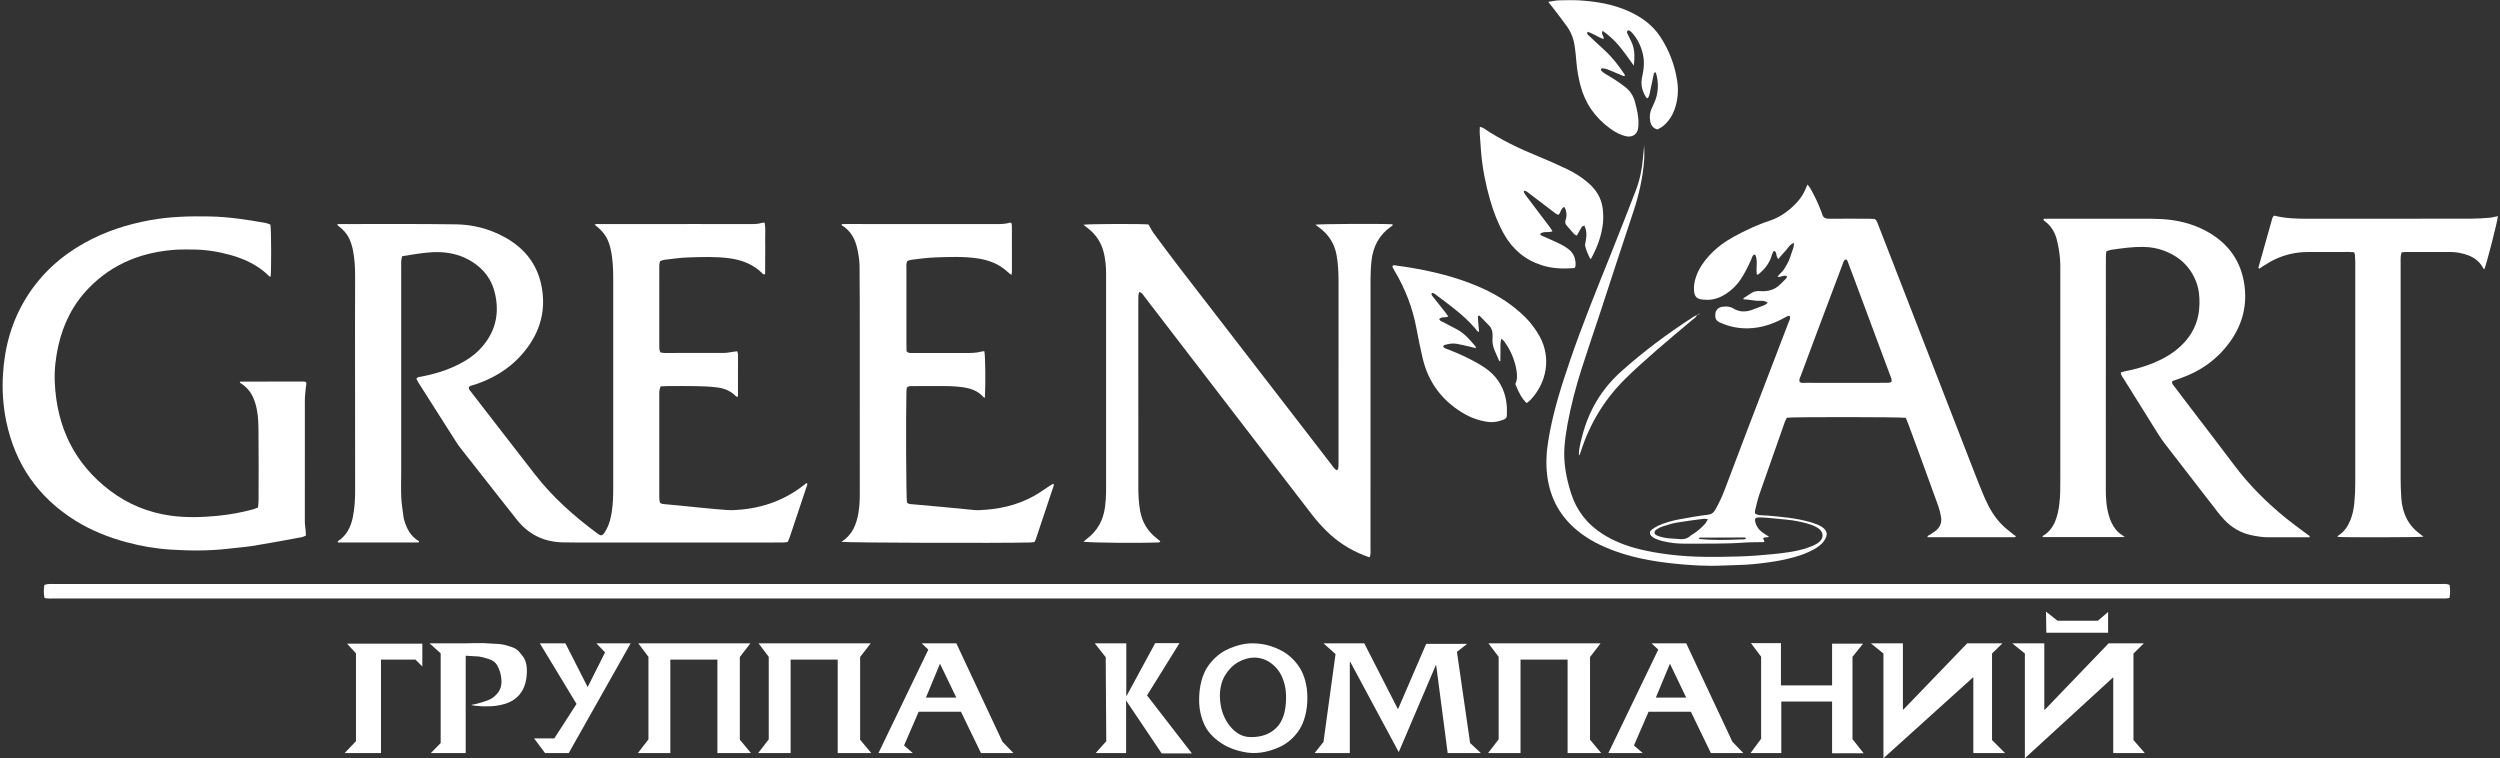 <?xml version="1.0" encoding="UTF-8"?> <svg xmlns="http://www.w3.org/2000/svg" width="745" height="226" viewBox="0 0 745 226" fill="none"><rect x="0" y="0" width="745" height="226" fill="#333333" stroke="none"/> <path d="M505.707 93.789C505.52 94.604 504.773 94.924 504.227 95.393C500.733 98.372 497.173 101.28 493.72 104.304C490.507 107.123 487.284 109.953 484.249 112.965C478.067 119.1 473.687 126.377 471.043 134.687C470.949 134.98 470.834 135.268 470.718 135.553C470.7 135.596 470.617 135.612 470.496 135.677C470.472 133.827 470.963 132.095 471.388 130.369C473.296 122.633 477.136 116.049 483.101 110.704C489.82 104.685 497.027 99.331 504.6 94.444C504.96 94.211 505.36 94.035 505.746 93.832L505.707 93.789Z" fill="white"></path> <path d="M505.747 93.832C505.933 93.692 506.133 93.552 506.333 93.412C506.36 93.488 506.387 93.563 506.427 93.637C506.187 93.689 505.947 93.743 505.707 93.792C505.707 93.789 505.747 93.832 505.747 93.832Z" fill="white"></path> <path d="M139.751 115.276C139.581 115.943 139.999 116.292 140.289 116.672C141.645 118.449 143.017 120.215 144.387 121.983C149.369 128.415 154.349 134.849 159.337 141.277C164.673 148.159 171.116 153.872 178.089 159.024C178.288 159.172 178.503 159.3 178.72 159.42C178.825 159.479 178.952 159.499 179.104 159.547C179.851 159.403 180.136 158.74 180.476 158.169C181.547 156.381 182.04 154.395 182.337 152.359C182.671 150.081 182.743 147.787 182.741 145.485C182.729 124.675 182.729 103.865 182.74 83.055C182.743 80.129 182.624 77.221 181.995 74.353C181.955 74.171 181.925 73.987 181.877 73.807C181.073 70.753 179.997 69.161 177.205 66.952C177.687 66.656 178.177 66.767 178.627 66.767C188.38 66.759 198.132 66.76 207.885 66.761C213.041 66.761 218.197 66.765 223.353 66.771C224.596 66.772 225.837 66.805 227.044 66.412C227.269 66.339 227.528 66.364 227.863 66.336C228.191 68.092 227.981 69.82 228.02 71.535C228.057 73.211 228.031 74.889 228.028 76.567C228.024 78.293 228.013 80.02 228.007 81.693C227.493 81.932 227.316 81.591 227.119 81.396C224.34 78.66 220.931 77.423 217.123 76.935C213.153 76.427 209.184 76.595 205.217 76.708C202.807 76.777 200.403 77.147 198 77.412C197.584 77.457 197.185 77.659 196.76 77.795C196.38 78.599 196.467 79.413 196.465 80.207C196.457 84.804 196.461 89.401 196.461 93.997C196.461 96.917 196.456 99.837 196.465 102.756C196.468 103.495 196.391 104.251 196.808 105.029C197.189 105.081 197.608 105.185 198.025 105.187C203.927 105.195 209.828 105.201 215.729 105.171C216.589 105.167 217.448 104.976 218.307 104.865C218.732 104.811 219.157 104.744 219.675 104.669C219.771 105.004 219.92 105.284 219.921 105.565C219.931 109.664 219.923 113.764 219.911 117.863C219.911 117.979 219.832 118.093 219.745 118.329C219.536 118.192 219.323 118.099 219.169 117.945C217.601 116.373 215.617 115.667 213.493 115.42C211.464 115.185 209.411 115.107 207.367 115.065C204.572 115.008 201.776 115.047 198.98 115.055C198.305 115.057 197.631 115.104 196.872 115.135C196.729 115.609 196.552 116 196.504 116.405C196.439 116.957 196.463 117.521 196.463 118.08C196.461 127.771 196.46 137.461 196.463 147.152C196.463 147.773 196.456 148.396 196.509 149.013C196.581 149.835 196.844 150.115 197.664 150.203C199.267 150.375 200.875 150.497 202.48 150.653C204.516 150.853 206.549 151.071 208.585 151.271C210.313 151.44 212.043 151.601 213.773 151.756C214.761 151.845 215.752 151.92 216.743 151.989C217.176 152.02 217.612 152.044 218.045 152.031C226.029 151.796 233.297 149.499 239.623 144.505C239.861 144.317 240.105 144.135 240.32 143.969C240.733 144.125 240.585 144.372 240.515 144.584C238.787 149.765 237.059 154.945 235.32 160.123C235.165 160.585 234.941 161.024 234.733 161.512C234.26 161.567 233.837 161.651 233.415 161.657C232.172 161.677 230.929 161.667 229.687 161.667C210.244 161.667 190.8 161.668 171.356 161.665C170.115 161.665 168.872 161.655 167.629 161.624C162.087 161.481 157.547 159.293 154.081 154.941C152.109 152.464 150.156 149.969 148.196 147.48C144.585 142.892 140.975 138.304 137.372 133.711C136.912 133.125 136.465 132.525 136.065 131.899C132.259 125.931 128.463 119.956 124.669 113.979C124.441 113.62 124.261 113.232 124.076 112.888C124.411 112.297 124.935 112.341 125.409 112.252C129.452 111.489 133.361 110.315 137.025 108.408C139.129 107.313 141.104 106.017 142.771 104.316C147.616 99.367 149.092 93.495 147.351 86.833C146.365 83.064 144.08 80.188 140.823 78.084C137.881 76.184 134.621 75.292 131.149 75.139C128.657 75.028 126.196 75.388 123.737 75.725C122.456 75.903 121.181 76.136 119.845 76.353C119.736 76.864 119.603 77.271 119.573 77.685C119.528 78.304 119.555 78.927 119.555 79.548C119.553 99.924 119.553 120.299 119.553 140.675C119.553 143.221 119.463 145.772 119.583 148.313C119.676 150.288 120.032 152.252 120.272 154.22C120.288 154.343 120.309 154.467 120.34 154.585C121.084 157.361 122.301 159.821 124.883 161.303C124.848 161.769 124.532 161.656 124.332 161.656C116.505 161.66 108.677 161.655 100.851 161.648C100.791 161.648 100.731 161.62 100.671 161.605C100.664 161.504 100.615 161.337 100.656 161.311C103.359 159.571 104.599 156.933 105.189 153.909C105.703 151.279 105.833 148.615 105.831 145.94C105.817 129.727 105.803 113.515 105.796 97.301C105.795 92.269 105.828 87.237 105.825 82.205C105.824 79.657 105.685 77.116 105.185 74.611C105.052 73.943 104.884 73.277 104.671 72.631C103.881 70.224 102.891 68.912 100.528 67.067C100.532 66.684 100.837 66.769 101.043 66.769C112.659 66.776 124.276 66.685 135.891 66.852C140.824 66.923 145.603 68.128 150.012 70.471C155.92 73.611 159.92 78.296 161.309 84.937C162.629 91.255 161.501 97.165 157.896 102.54C153.9 108.496 148.315 112.339 141.567 114.579C140.929 114.791 140.255 114.895 139.751 115.276Z" fill="white"></path> <path d="M520.346 160.417C520.186 160.32 520.04 160.164 519.907 160.164C515.44 160.168 510.973 160.185 506.507 160.215C506.453 160.215 506.4 160.379 506.253 160.599C510.467 161.041 514.587 160.92 518.72 160.747C519.253 160.724 519.84 160.909 520.346 160.417ZM508.96 154.712C508.32 154.648 508.013 154.559 507.72 154.597C505.027 154.959 502.32 155.277 499.64 155.741C498.187 155.995 496.773 156.475 495.36 156.919C494.773 157.101 494.213 157.407 493.707 157.748C492.8 158.359 492.813 159.16 493.787 159.576C494.627 159.935 495.533 160.179 496.44 160.313C497.667 160.495 498.92 160.487 500.146 160.623C501.48 160.772 502.72 160.653 503.746 159.66C503.96 159.449 504.267 159.336 504.533 159.165C505.88 158.271 507.107 157.229 508.173 156.012C508.44 155.711 508.6 155.319 508.96 154.712ZM536.32 113.868C536.907 114.203 537.6 114.084 538.267 114.084C545.333 114.092 552.413 114.089 559.493 114.089C560.547 114.089 561.6 114.104 562.653 114.072C563 114.061 563.333 113.924 563.64 113.851C563.867 112.943 563.427 112.287 563.173 111.609C559.613 102.019 556.04 92.433 552.467 82.848C551.867 81.221 551.253 79.597 550.627 77.977C550.507 77.645 550.4 77.251 549.893 77.327C549.333 77.719 549.253 78.373 549.027 78.937C546.667 85.199 544.306 91.465 541.946 97.733C540.16 102.492 538.386 107.255 536.613 112.017C536.4 112.585 536.027 113.132 536.32 113.868ZM538.64 54.989C538.973 55.425 539.213 55.688 539.387 55.987C540.64 58.136 541.72 60.372 542.6 62.696C542.733 63.044 542.893 63.387 542.987 63.747C543.253 64.837 543.947 65.197 545.027 65.187C548.88 65.153 552.733 65.172 556.587 65.18C557.32 65.183 558.066 65.225 558.68 65.245C559.386 65.793 559.507 66.495 559.76 67.119C562.107 73.131 564.44 79.147 566.773 85.164C573.933 103.619 581.093 122.075 588.267 140.527C589.293 143.187 590.333 145.849 591.48 148.463C592.773 151.435 594.413 154.228 596.746 156.525C597.72 157.48 598.813 158.297 599.867 159.168C600.147 159.393 600.44 159.583 600.76 159.805C600.587 159.945 600.506 160.077 600.413 160.077C591.746 160.087 583.067 160.085 574.373 160.085C574.427 159.508 574.907 159.519 575.173 159.312C575.76 158.864 576.44 158.517 577 158.035C578.213 156.98 578.72 155.605 578.427 154.019C578.227 152.925 577.973 151.825 577.6 150.78C575.8 145.755 573.96 140.744 572.133 135.732C570.96 132.527 569.773 129.325 568.587 126.125C568.373 125.555 568.12 124.999 567.92 124.511C566.293 124.244 534.347 124.22 532.493 124.476C532.307 124.852 532.04 125.271 531.88 125.725C529.346 132.921 526.8 140.115 524.293 147.327C523.773 148.845 523.44 150.433 523.04 151.995C522.973 152.285 523 152.603 522.973 153.017C523.36 153.185 523.733 153.444 524.133 153.493C524.987 153.6 525.867 153.577 526.733 153.649C530.88 153.987 535.013 154.376 539.04 155.468C539.813 155.679 540.587 155.941 541.333 156.221C541.8 156.393 542.253 156.608 542.68 156.864C544.56 158.007 544.88 159.285 543.56 161.203C542.76 162.353 541.613 163.111 540.4 163.775C538.547 164.8 536.573 165.513 534.533 166.071C531.96 166.775 529.347 167.273 526.693 167.625C523.747 168.016 520.787 168.327 517.8 168.38C515.133 168.428 512.467 168.623 509.8 168.612C507.32 168.601 504.827 168.48 502.36 168.277C495.173 167.691 488.062 166.689 481.241 164.215C477.19 162.745 473.372 160.843 470.023 158.084C464.952 153.907 462.007 148.572 461.109 142.049C460.612 138.433 460.821 134.868 461.392 131.3C462.692 123.179 465.163 115.373 467.809 107.617C471.479 96.864 475.769 86.348 479.997 75.808C482.515 69.531 484.96 63.224 487.408 56.92C488.605 53.836 489.296 50.628 489.576 47.331C489.707 45.785 489.874 44.244 489.969 43.292C489.969 44.405 490.083 46.127 489.948 47.827C489.533 53.044 488.405 58.111 486.74 63.083C483.311 73.32 480.003 83.596 476.631 93.852C474.848 99.272 472.976 104.664 471.256 110.104C469.572 115.429 468.148 120.831 467.135 126.327C466.72 128.581 466.388 130.863 466.213 133.145C465.853 137.855 466.745 142.429 468.144 146.893C469.783 152.125 472.977 156.216 477.623 159.159C481.015 161.308 484.713 162.716 488.591 163.672C491.543 164.401 494.533 164.881 497.56 165.26C504.427 166.121 511.307 166.017 518.2 165.827C521.547 165.733 524.893 165.473 528.227 165.14C531.68 164.796 535.133 164.399 538.453 163.308C539.507 162.961 540.573 162.551 541.507 161.963C543.72 160.564 543.653 158.417 541.387 157.136C540.587 156.683 539.706 156.335 538.813 156.085C536.733 155.5 534.613 155.048 532.44 154.864C530.467 154.697 528.493 154.46 526.52 154.289C525.653 154.215 524.773 154.192 523.907 154.212C523.173 154.228 522.893 154.604 523.027 155.295C523.28 156.636 523.973 157.723 525.053 158.543C525.68 159.031 526.386 159.429 527.146 159.92C526.64 160.328 525.933 159.885 525.4 160.421C525.52 160.699 525.653 161.02 525.8 161.344C525.72 161.409 525.64 161.545 525.546 161.547C523.626 161.6 521.693 161.551 519.773 161.693C513.88 162.131 507.973 161.96 502.08 162.015C499.773 162.037 497.507 161.756 495.267 161.204C494.547 161.028 493.84 160.759 493.16 160.461C492.773 160.291 492.413 160.017 492.109 159.72C491.561 159.188 491.54 158.389 492.133 157.915C492.76 157.416 493.453 156.977 494.173 156.647C496.16 155.743 498.267 155.167 500.4 154.768C503.253 154.233 506.133 153.731 509.013 153.381C510.12 153.249 510.667 152.753 511.16 151.891C512.307 149.891 513.253 147.797 514.067 145.651C516.12 140.259 518.133 134.849 520.2 129.459C524.427 118.389 528.693 107.328 532.92 96.26C533.16 95.636 533.56 95.04 533.44 94.337C533.16 94.017 532.867 94.112 532.587 94.255C531.813 94.652 531.066 95.088 530.28 95.464C526.933 97.079 523.413 97.997 519.68 97.831C517.186 97.719 514.787 97.139 512.493 96.083C511.253 95.507 511.067 94.764 511.173 93.512C511.267 92.413 512.08 91.588 513.227 91.423C514.347 91.261 515.507 91.283 516.493 91.895C518.48 93.127 520.48 93.008 522.546 92.175C523.64 91.735 524.76 91.361 525.853 90.912C526.16 90.784 526.413 90.501 526.787 90.217C525.573 89.317 524.28 89.78 523.093 89.583C521.947 89.387 520.76 89.311 519.56 89.179C519.427 88.779 519.84 88.716 520.053 88.557C520.507 88.225 521 87.96 521.453 87.625C522.373 86.931 523.333 86.641 524.546 86.748C526.773 86.943 528.867 86.392 530.52 84.729C531.093 84.157 531.68 83.608 532.24 83.025C532.387 82.865 532.453 82.62 532.573 82.389C531.573 81.712 530.747 82.767 529.707 82.484C530.24 81.623 531.066 81.139 531.546 80.377C532.08 79.541 532.6 78.692 533.013 77.799C533.4 76.959 533.667 76.057 533.96 75.175C534.253 74.319 534.68 73.483 534.573 72.373C533.293 72.865 532.827 73.953 532.093 74.724C531.36 75.475 530.72 76.297 529.907 77.236C529.693 76.819 529.52 76.584 529.453 76.323C529.32 75.791 529.373 75.197 528.853 74.819C528.427 74.751 528.373 75.124 528.253 75.373C528.093 75.707 527.986 76.071 527.88 76.425C527.173 78.636 525.76 80.329 523.987 81.767C523.907 81.829 523.76 81.804 523.546 81.833C523.213 79.908 523.907 77.893 523.12 76.017C523.093 75.939 522.92 75.92 522.76 75.853C522.173 76.168 522.067 76.833 521.84 77.376C520.96 79.371 519.987 81.309 518.8 83.135C517.587 84.985 516.04 86.485 514.187 87.668C512.24 88.904 510.133 89.531 507.813 89.304C507.693 89.292 507.573 89.293 507.44 89.281C505.6 89.089 504.973 88.423 504.813 86.547C504.706 85.095 504.987 83.707 505.467 82.348C506.293 80.028 507.64 78.027 509.293 76.225C511.453 73.868 513.987 71.991 516.8 70.469C520.187 68.633 523.653 66.981 527.333 65.781C530.04 64.891 532.347 63.352 534.4 61.421C536.053 59.873 537.373 58.087 538.213 55.967C538.32 55.696 538.44 55.435 538.64 54.989Z" fill="white"></path> <path d="M408.105 166.097C403.671 164.561 399.819 162.369 396.455 159.335C394.419 157.497 392.597 155.46 390.923 153.296C386.477 147.548 382.056 141.781 377.629 136.019C365.484 120.209 353.343 104.396 341.192 88.591C340.755 88.02 340.42 87.321 339.576 86.975C339.448 87.328 339.287 87.599 339.263 87.88C339.209 88.497 339.215 89.121 339.215 89.741C339.213 108.191 339.208 126.639 339.221 145.088C339.223 147.508 339.331 149.924 339.772 152.317C340.385 155.643 342.015 158.331 344.672 160.407C345.013 160.673 345.345 160.949 345.674 161.228C345.712 161.259 345.709 161.337 345.744 161.464C345.599 161.524 345.448 161.637 345.292 161.644C339.644 161.883 324.505 161.749 322.857 161.424C323.252 161.097 323.559 160.825 323.884 160.58C327.031 158.211 328.757 155.049 329.287 151.159C329.505 149.552 329.615 147.951 329.615 146.335C329.612 124.656 329.608 102.977 329.615 81.299C329.616 79.364 329.407 77.459 328.992 75.573C328.297 72.413 326.651 69.861 324.06 67.919C323.684 67.636 323.323 67.333 322.864 66.968C324.439 66.717 339.921 66.665 342.248 66.888C342.425 67.197 342.633 67.565 342.845 67.932C343.125 68.415 343.367 68.927 343.697 69.372C346.253 72.809 348.788 76.264 351.404 79.657C366.531 99.285 381.676 118.899 396.821 138.513C397.265 139.088 397.632 139.753 398.407 140.168C398.569 139.921 398.775 139.745 398.8 139.547C398.868 138.995 398.881 138.433 398.881 137.875C398.885 119.8 398.885 101.724 398.883 83.648C398.881 81.1 398.748 78.563 398.304 76.047C397.677 72.495 395.823 69.739 392.92 67.652C392.633 67.447 392.351 67.235 391.971 66.957C393.627 66.713 411.596 66.635 414.963 66.835C415.147 67.268 414.741 67.36 414.527 67.512C410.999 69.995 409.187 73.42 408.711 77.677C408.489 79.661 408.416 81.637 408.416 83.624C408.412 110.272 408.415 136.92 408.405 163.568C408.405 164.349 408.583 165.165 408.105 166.097Z" fill="white"></path> <path d="M13.267 178.213C12.975 176.848 13.012 175.629 13.224 174.319C13.575 174.225 13.916 174.08 14.267 174.053C14.884 174.005 15.508 174.025 16.129 174.025C253.124 174.025 490.119 174.025 727.107 174.031C728.027 174.031 728.973 173.892 729.96 174.276C730.213 175.552 730.173 176.816 729.96 178.185C729.56 178.244 729.213 178.325 728.853 178.341C728.293 178.368 727.733 178.351 727.173 178.351C490.12 178.351 253.064 178.351 16.007 178.348C15.145 178.348 14.276 178.429 13.267 178.213Z" fill="white"></path> <path d="M80.587 66.933C80.848 68.508 80.88 80.643 80.644 82.421C80.528 82.415 80.365 82.455 80.304 82.393C77.017 79.072 72.947 77.153 68.523 75.944C64.804 74.928 61.007 74.333 57.135 74.357C55.768 74.365 54.397 74.303 53.035 74.379C42.807 74.945 33.771 78.345 26.511 85.787C21.793 90.62 18.865 96.443 17.388 103.008C16.58 106.597 16.161 110.239 16.321 113.913C16.903 127.204 22.131 138.161 32.852 146.256C38.203 150.295 44.252 152.756 50.908 153.672C55.547 154.311 60.184 154.164 64.833 153.719C68.425 153.373 71.952 152.727 75.427 151.776C75.895 151.648 76.343 151.448 76.892 151.248C76.951 150.537 77.052 149.867 77.053 149.197C77.065 142.488 77.111 135.779 77.033 129.072C77.005 126.66 77.009 124.227 76.5 121.837C76.188 120.372 75.768 118.955 75.032 117.64C74.387 116.484 73.541 115.504 72.48 114.715C72.143 114.463 71.785 114.239 71.455 114.013C71.516 113.864 71.524 113.795 71.564 113.763C71.608 113.727 71.68 113.711 71.74 113.711C77.952 113.705 84.163 113.7 90.375 113.701C90.616 113.701 90.857 113.756 91.077 113.783C91.511 114.281 91.189 114.775 91.16 115.237C91.077 116.536 90.851 117.831 90.848 119.127C90.823 131.24 90.825 143.353 90.841 155.465C90.843 156.391 91.013 157.315 91.092 158.24C91.128 158.664 91.135 159.091 91.159 159.603C90.728 159.775 90.352 159.999 89.948 160.072C85.196 160.943 80.448 161.844 75.681 162.624C73.177 163.032 70.635 163.204 68.112 163.505C62.417 164.184 56.704 164.137 51.001 163.791C46.481 163.517 42.013 162.747 37.633 161.561C32.277 160.112 27.156 158.081 22.435 155.129C11.376 148.212 4.521 138.369 1.871 125.587C0.917 120.993 0.611 116.355 0.877 111.693C1.352 103.38 3.52 95.559 7.995 88.453C12.296 81.624 18.075 76.375 25.081 72.447C31.203 69.016 37.777 66.883 44.668 65.623C50.564 64.544 56.501 64.384 62.469 64.501C68.135 64.612 73.707 65.455 79.261 66.471C79.733 66.557 80.179 66.788 80.587 66.933Z" fill="white"></path> <path d="M688.187 160.107C687.827 160.107 687.453 160.107 687.08 160.107C683.36 160.105 679.627 160.096 675.907 160.109C674.213 160.115 672.573 159.827 670.933 159.488C667.733 158.827 665.053 157.224 662.813 154.868C662.093 154.104 661.413 153.288 660.773 152.455C655.587 145.78 650.427 139.101 645.267 132.412C644.547 131.479 643.867 130.507 643.24 129.511C639.773 123.991 636.32 118.46 632.88 112.925C632.533 112.363 632.053 111.847 631.973 111.033C632.787 110.667 633.64 110.572 634.467 110.389C637.627 109.693 640.693 108.732 643.613 107.32C645.866 106.233 647.96 104.911 649.787 103.201C653.427 99.813 655.333 95.649 655.44 90.665C655.493 88.409 655.293 86.199 654.493 84.073C652.787 79.559 649.573 76.54 645.133 74.799C643.093 74.003 640.987 73.621 638.773 73.58C635.533 73.52 632.347 73.976 629.16 74.441C628.68 74.511 628.213 74.724 627.707 74.885C627.653 75.36 627.56 75.783 627.56 76.207C627.533 77.324 627.546 78.441 627.546 79.56C627.546 100.989 627.533 122.419 627.533 143.847C627.533 146.453 627.48 149.064 627.973 151.645C628.24 152.991 628.573 154.311 629.146 155.56C629.853 157.113 630.84 158.447 632.293 159.399C632.52 159.553 632.747 159.727 633.2 160.051C624.853 160.051 616.8 160.051 608.72 160.051C608.56 159.621 608.987 159.589 609.2 159.447C610.8 158.361 611.866 156.868 612.546 155.084C613.146 153.511 613.48 151.881 613.68 150.207C614.013 147.608 613.973 145.003 613.973 142.395C613.973 122.643 613.973 102.891 613.973 83.14C613.973 80.469 614.08 77.795 613.667 75.144C613.467 73.861 613.24 72.573 612.907 71.32C612.32 69.099 611.16 67.223 609.267 65.856C609.12 65.755 609.013 65.601 608.907 65.476C609.093 65.061 609.44 65.213 609.72 65.185C610.027 65.156 610.347 65.177 610.653 65.177C620.04 65.177 629.413 65.172 638.787 65.181C640.587 65.184 642.4 65.183 644.2 65.285C648.76 65.545 653.16 66.583 657.227 68.732C663.453 72.033 667.48 77.053 668.707 84.109C669.8 90.481 668.427 96.333 664.72 101.603C660.92 107.008 655.773 110.66 649.546 112.803C648.8 113.061 648.04 113.325 647.36 113.561C647.12 114.273 647.547 114.621 647.827 114.997C649.507 117.232 651.2 119.455 652.893 121.677C657.147 127.26 661.453 132.805 665.653 138.429C670.173 144.495 675.48 149.781 681.346 154.521C683.24 156.043 685.2 157.456 687.133 158.916C687.52 159.209 687.92 159.489 688.32 159.775C688.28 159.885 688.24 159.996 688.187 160.107Z" fill="white"></path> <path d="M250.736 161.467C254.097 159.32 255.215 156.235 255.817 152.836C256.244 150.432 256.219 148.013 256.219 145.593C256.223 130.561 256.221 115.529 256.213 100.497C256.209 93.416 256.224 86.335 256.148 79.255C256.131 77.655 255.868 76.039 255.548 74.465C254.921 71.389 253.583 68.717 250.767 67.073C250.88 66.625 251.187 66.799 251.399 66.771C251.643 66.739 251.895 66.761 252.143 66.761C266.801 66.763 281.461 66.764 296.12 66.767C297.671 66.767 299.227 66.861 300.741 66.391C300.905 66.34 301.103 66.4 301.377 66.412C301.436 66.703 301.547 66.995 301.547 67.287C301.559 71.884 301.557 76.48 301.549 81.077C301.549 81.3 301.46 81.524 301.369 81.943C300.919 81.568 300.587 81.321 300.288 81.041C297.745 78.656 294.651 77.496 291.268 76.995C287.067 76.373 282.839 76.572 278.623 76.713C276.335 76.789 274.055 77.133 271.776 77.387C271.296 77.441 270.832 77.632 270.412 77.745C269.964 78.539 270.117 79.299 270.116 80.025C270.104 87.417 270.108 94.809 270.111 102.2C270.111 103.064 270.136 103.928 270.147 104.645C270.683 105.305 271.276 105.187 271.817 105.189C274.799 105.201 277.78 105.196 280.761 105.196C282.997 105.197 285.233 105.188 287.469 105.199C289.211 105.208 290.948 105.205 292.644 104.729C292.867 104.667 293.113 104.687 293.34 104.671C293.643 106.143 293.728 114.293 293.496 118.549C293.32 118.459 293.136 118.417 293.036 118.303C291.381 116.4 289.167 115.709 286.78 115.375C284.249 115.021 281.704 115.033 279.159 115.048C276.799 115.061 274.437 115.044 272.077 115.059C271.469 115.063 270.821 114.949 270.239 115.519C270.201 115.865 270.127 116.291 270.116 116.716C269.924 124.069 270.032 147.897 270.259 149.689C270.561 150.169 271.068 150.197 271.56 150.241C274.648 150.52 277.737 150.781 280.825 151.068C283.973 151.363 287.12 151.681 290.268 151.983C290.7 152.024 291.137 152.047 291.571 152.032C297.417 151.835 303.024 150.657 308.168 147.768C309.84 146.829 311.396 145.684 313.009 144.64C313.295 144.456 313.604 144.312 313.928 144.136C313.989 144.385 314.071 144.519 314.039 144.613C312.259 149.972 310.471 155.328 308.675 160.681C308.579 160.967 308.411 161.227 308.255 161.541C307.791 161.585 307.365 161.651 306.94 161.661C297.853 161.884 252.949 161.761 250.736 161.467Z" fill="white"></path> <path d="M722.213 159.937C720.52 160.144 698.68 160.177 696.613 159.997C696.533 159.661 696.827 159.593 697.013 159.467C698.667 158.343 699.72 156.763 700.44 154.935C701.067 153.365 701.413 151.719 701.573 150.053C701.76 148.079 701.867 146.088 701.867 144.104C701.88 122.056 701.867 100.007 701.867 77.959C701.853 77.276 701.827 76.593 701.773 75.913C701.76 75.684 701.613 75.465 701.493 75.165C700.92 75.136 700.373 75.084 699.827 75.084C695.72 75.084 691.627 75.077 687.52 75.105C684.187 75.128 681 75.863 677.987 77.253C676.693 77.847 675.507 78.656 674.28 79.381C673.92 79.596 673.587 79.859 673.253 80.083C673.133 79.979 673.08 79.951 673.053 79.905C673.013 79.857 673 79.787 673.013 79.736C674.387 74.84 675.76 69.945 677.147 65.052C677.187 64.876 677.293 64.709 677.387 64.555C677.453 64.457 677.573 64.391 677.72 64.26C681.067 65.113 684.533 65.195 688.013 65.189C704.16 65.163 720.307 65.185 736.453 65.165C738.253 65.163 740.053 65.035 741.84 64.889C742.68 64.821 743.507 64.577 744.373 64.407C744.24 66.12 741 78.673 740.333 80.229C740.24 80.159 740.107 80.108 740.053 80.015C738.84 77.636 736.787 76.352 734.28 75.681C733.027 75.344 731.76 75.096 730.44 75.099C725.96 75.108 721.493 75.085 717.027 75.087C716.6 75.087 716.173 75.161 715.667 75.208C715.573 75.664 715.44 76.072 715.413 76.488C715.36 77.168 715.387 77.853 715.387 78.536C715.387 99.777 715.373 121.019 715.387 142.26C715.387 144.369 715.453 146.485 715.6 148.588C715.933 152.951 717.627 156.615 721.293 159.215C721.573 159.416 721.84 159.644 722.213 159.937Z" fill="white"></path> <path d="M447.423 100.937C446.967 102.333 447.188 103.447 447.143 104.532C447.1 105.565 447.113 106.6 447.1 107.693C446.896 107.572 446.751 107.537 446.713 107.455C446.26 106.435 445.815 105.411 445.38 104.383C444.915 103.281 444.684 102.137 444.768 100.933C444.803 100.439 444.793 99.939 444.769 99.443C444.725 98.547 444.435 97.732 443.812 97.076C442.833 96.045 441.829 95.037 440.848 94.032C440.393 94.096 440.393 94.421 440.416 94.725C440.517 96.081 440.635 97.436 440.757 98.931C440.061 98.727 439.863 98.099 439.468 97.708C439.028 97.272 438.635 96.787 438.205 96.339C437.776 95.891 437.335 95.452 436.884 95.024C436.433 94.596 435.973 94.179 435.504 93.772C435.035 93.365 434.552 92.975 434.071 92.581C433.637 92.228 433.2 91.88 432.761 91.533C432.273 91.148 431.784 90.767 431.292 90.388C430.799 90.009 430.304 89.633 429.808 89.26C429.312 88.887 428.824 88.5 428.311 88.153C427.812 87.816 427.403 87.293 426.721 87.296C426.395 87.712 426.693 88.001 426.909 88.277C428.251 89.987 429.607 91.687 430.952 93.395C431.169 93.669 431.355 93.969 431.6 94.324C430.645 94.743 429.581 94.305 428.884 95.083C429.135 95.723 429.744 95.816 430.215 96.072C431.524 96.784 432.857 97.451 434.171 98.153C436.469 99.385 438.103 101.347 439.748 103.291C439.809 103.361 439.769 103.517 439.781 103.748C439.175 103.596 438.595 103.441 438.011 103.309C436.743 103.02 435.477 102.716 434.201 102.469C432.888 102.216 431.605 102.465 430.351 102.857C430.221 102.897 430.153 103.139 430.052 103.295C430.465 103.868 431.107 103.957 431.671 104.179C434.62 105.339 437.509 106.632 440.261 108.208C441.825 109.104 443.345 110.067 444.648 111.337C447.453 114.077 448.807 117.453 449.045 121.316C449.096 122.12 449.032 122.931 449.045 123.737C449.056 124.389 448.721 124.793 448.159 125.02C446.639 125.631 445.065 125.949 443.427 125.732C440.617 125.36 438.033 124.377 435.621 122.884C429.503 119.099 425.584 113.725 423.945 106.725C423.253 103.767 422.645 100.787 422.087 97.8C420.955 91.755 418.788 86.112 415.651 80.833C415.399 80.409 415.171 79.971 414.937 79.536C414.913 79.489 414.935 79.417 414.935 79.343C415.251 78.871 415.732 79.085 416.113 79.137C423.571 80.136 430.907 81.669 437.961 84.344C443.04 86.269 447.824 88.743 452.016 92.257C453.733 93.697 455.365 95.232 456.712 97.028C457.491 98.069 458.229 99.156 458.848 100.297C462.28 106.628 460.944 113.957 456.173 119.083C455.807 119.476 455.352 119.788 454.956 120.123C453.681 118.971 452.683 117.279 451.561 114.428C452.2 113.137 452.149 111.739 451.907 110.299C451.381 107.177 450.147 104.365 448.32 101.8C448.148 101.56 447.889 101.381 447.423 100.937Z" fill="white"></path> <path d="M469.243 79.868C465.84 80.165 462.581 80.055 459.393 79.023C454.428 77.417 450.735 74.279 448.185 69.763C446.376 66.557 445.076 63.135 444.059 59.611C442.732 55.012 441.8 50.331 441.387 45.556C441.221 43.64 441.084 41.721 440.961 39.803C440.923 39.196 440.977 38.583 440.993 37.801C441.435 37.939 441.747 37.964 441.971 38.117C447.184 41.661 452.843 44.331 458.661 46.703C461.475 47.851 464.249 49.101 466.992 50.411C469.236 51.483 471.341 52.803 473.237 54.437C475.577 56.457 477.188 58.923 477.589 62.015C477.787 63.541 477.836 65.128 477.661 66.655C477.255 70.204 476.04 73.524 474.361 76.673C474.276 76.835 474.171 76.987 473.992 77.276C473.215 75.88 472.711 74.624 472.379 73.316C472.265 72.872 472.455 72.343 472.543 71.86C472.828 70.316 472.929 68.793 472.119 67.204C471.816 67.371 471.484 67.443 471.359 67.643C470.839 68.477 470.381 69.351 469.915 70.181C469.168 70.047 468.905 69.513 468.539 69.115C467.992 68.521 467.488 67.888 466.936 67.3C466.465 66.796 466.317 66.265 466.548 65.597C466.903 64.571 466.893 63.523 466.573 62.488C466.489 62.215 466.303 61.975 466.121 61.643C465.092 62.16 465.157 63.296 464.423 64.029C464.157 63.903 463.815 63.803 463.548 63.601C460.972 61.655 458.412 59.685 455.836 57.739C455.353 57.373 454.939 56.861 454.113 56.828C454.139 57.067 454.095 57.317 454.193 57.48C454.485 57.955 454.824 58.401 455.16 58.847C457.369 61.769 459.585 64.688 461.791 67.615C462.08 67.999 462.323 68.417 462.644 68.905C461.409 69.493 459.96 68.727 458.903 69.744C459.307 70.305 459.872 70.408 460.369 70.631C461.899 71.315 463.44 71.973 464.941 72.712C465.773 73.12 466.581 73.608 467.319 74.167C468.985 75.428 469.643 77.172 469.515 79.229C469.505 79.399 469.379 79.56 469.243 79.868Z" fill="white"></path> <path d="M486.884 19.561C485.283 17.392 484.012 15.487 482.549 13.741C481.127 12.044 479.489 10.535 477.603 9.197C476.963 10.164 478.121 10.74 477.844 11.629C476.184 11.081 474.759 9.952 473.067 9.469C472.828 10.236 473.296 10.452 473.581 10.721C475.116 12.172 476.664 13.608 478.223 15.032C480.532 17.143 482.412 19.604 484.131 22.2C484.195 22.297 484.204 22.431 484.24 22.555C483.859 22.823 483.537 22.536 483.225 22.409C481.789 21.828 480.375 21.196 478.933 20.631C478.485 20.455 477.979 20.405 477.493 20.353C477.364 20.34 477.133 20.501 477.091 20.631C477.043 20.771 477.104 21.029 477.215 21.125C477.585 21.451 477.983 21.752 478.4 22.015C479.397 22.644 480.431 23.217 481.416 23.865C482.399 24.513 483.365 25.195 484.295 25.916C485.76 27.055 486.728 28.509 487.211 30.337C487.751 32.383 488.284 34.419 488.263 36.552C488.256 37.172 488.257 37.804 488.136 38.407C487.796 40.097 486.368 40.963 484.664 40.616C482.856 40.248 481.299 39.368 479.832 38.307C475.341 35.052 472.333 30.768 470.949 25.377C470.347 23.031 469.943 20.649 469.745 18.231C469.629 16.809 469.492 15.387 469.296 13.973C468.996 11.792 468.288 9.737 467.005 7.939C465.6 5.971 464.101 4.068 462.637 2.141C462.271 1.659 461.88 1.195 461.375 0.565C462.076 0.436 462.595 0.32 463.12 0.248C463.672 0.173 464.229 0.101 464.785 0.096C466.711 0.077 468.641 -0.011 470.56 0.107C475.66 0.419 480.663 1.235 485.373 3.364C489.185 5.087 492.493 7.479 494.8 11.003C497.44 15.045 499.133 19.476 499.827 24.297C500.253 27.204 499.96 29.984 498.973 32.717C498.4 34.313 497.52 35.735 496.307 36.931C495.96 37.277 495.573 37.607 495.173 37.883C494.76 38.156 494.307 38.352 493.88 38.577C492.533 38.181 491.936 37.232 491.74 35.985C491.555 34.803 491.627 33.632 492.109 32.515C492.36 31.945 492.6 31.376 492.88 30.819C494.2 28.125 494.413 24.671 493.44 21.605C492.893 21.473 492.84 21.944 492.773 22.256C492.467 23.648 492.231 25.057 491.901 26.444C491.676 27.396 491.616 28.408 491.079 29.249C490.625 29.3 490.504 28.964 490.357 28.715C489.28 26.883 488.876 24.993 489.375 22.833C489.889 20.601 490.101 18.304 489.549 16.003C488.987 13.661 487.973 11.568 486.363 9.776C485.752 9.095 485.193 8.877 484.983 9.179C484.617 9.703 485.045 10.113 485.237 10.544C485.668 11.505 486.217 12.425 486.545 13.419C487.156 15.268 487.145 17.183 486.884 19.561Z" fill="white"></path> <path d="M113.536 224.408H102.709L106.079 220.873V194.692L103.428 191.82H125.853V198.613L123.809 196.569H113.536V224.408Z" fill="white"></path> <path d="M128.393 224.408L131.32 221.425V194.692L128.007 191.709H138.667C139.293 191.709 140.159 191.692 141.263 191.653H144.191C145.552 191.764 146.473 191.82 146.952 191.82C148.241 191.856 149.161 191.931 149.715 192.04C150.229 192.115 151.04 192.336 152.144 192.704C153.101 192.999 153.82 193.367 154.299 193.808C154.665 194.14 155.163 194.728 155.791 195.576C156.305 196.203 156.655 197.012 156.84 198.005C157.023 198.964 157.06 200.069 156.949 201.32C156.803 202.941 156.433 204.312 155.845 205.435C155.256 206.559 154.5 207.471 153.58 208.169C152.88 208.759 151.887 209.273 150.597 209.716C149.64 210.011 148.591 210.232 147.449 210.379C146.933 210.453 145.884 210.489 144.301 210.489C143.564 210.489 142.755 210.433 141.871 210.323C140.912 210.212 140.435 210.14 140.435 210.101C140.435 210.065 140.987 209.936 142.091 209.716C143.121 209.459 144.191 209.128 145.295 208.721C146.436 208.316 147.412 207.617 148.223 206.623C149.107 205.555 149.511 204.285 149.437 202.811C149.364 201.485 149.124 200.363 148.72 199.443C148.313 198.448 147.872 197.739 147.395 197.315C146.915 196.892 146.179 196.535 145.184 196.239C144.264 195.944 143.417 195.741 142.644 195.631C141.944 195.595 140.987 195.54 139.772 195.465C139.183 195.429 138.851 195.409 138.777 195.409V224.408H128.393Z" fill="white"></path> <path d="M177.717 191.709H187.936L169.488 224.408H162.417L159.159 220.045H165.18L171.808 209.771L160.872 191.709H168.493L175.121 204.744L180.313 194.415L177.717 191.709Z" fill="white"></path> <path d="M213.787 224.408V196.569H199.756V224.408H190.091L193.239 220.32V195.741L190.201 191.709H199.149H214.393H223.617L220.469 195.796V220.431L223.784 224.408H213.787Z" fill="white"></path> <path d="M249.633 224.408V196.569H235.603V224.408H225.937L229.085 220.32V195.741L226.048 191.709H234.996H250.24H259.464L256.316 195.796V220.431L259.631 224.408H249.633Z" fill="white"></path> <path d="M280.121 197.785L275.924 207.892H284.983L280.121 197.785ZM269.407 222.144L272.003 224.408H261.784L276.641 193.587L274.653 191.709H284.983L298.736 221.04L301.995 224.408H292.328L286.363 212.091H273.769L269.407 222.144Z" fill="white"></path> <path d="M329.501 195.851L326.243 191.709H335.632V207.34H335.743L344.249 191.653H351.485L341.819 207.229L355.185 224.519H346.181L335.632 208.832H335.577V224.408H326.519L329.667 220.873L329.501 195.851Z" fill="white"></path> <path d="M373.797 195.961C372.988 195.961 372.169 196.083 371.341 196.321C370.512 196.561 369.711 196.901 368.937 197.343C368.164 197.785 367.447 198.347 366.784 199.028C366.121 199.709 365.541 200.464 365.044 201.292C364.547 202.121 364.168 203.06 363.912 204.109C363.653 205.159 363.524 206.235 363.524 207.34C363.561 210.764 364.472 213.664 366.26 216.04C368.045 218.415 370.172 219.623 372.639 219.657C375.879 219.695 378.447 218.775 380.344 216.896C382.24 215.019 383.207 212.091 383.244 208.113C383.28 206.495 383.105 204.993 382.719 203.612C382.332 202.232 381.825 201.081 381.2 200.16C380.573 199.24 379.847 198.456 379.017 197.813C378.191 197.169 377.333 196.699 376.449 196.404C375.565 196.111 374.681 195.961 373.797 195.961ZM373.08 191.709C373.928 191.709 374.812 191.764 375.732 191.875C376.652 191.985 377.656 192.216 378.743 192.565C379.828 192.915 380.877 193.357 381.891 193.891C382.903 194.425 383.879 195.124 384.819 195.989C385.756 196.856 386.576 197.832 387.275 198.917C387.975 200.003 388.536 201.32 388.96 202.867C389.383 204.413 389.596 206.107 389.596 207.948C389.596 209.863 389.383 211.631 388.96 213.251C388.536 214.872 387.975 216.233 387.275 217.337C386.576 218.443 385.748 219.428 384.791 220.293C383.832 221.159 382.865 221.839 381.891 222.337C380.913 222.833 379.883 223.249 378.797 223.58C377.711 223.912 376.744 224.132 375.897 224.243C375.051 224.353 374.259 224.408 373.523 224.408C373.005 224.408 372.399 224.363 371.699 224.269C371 224.177 370.116 223.995 369.048 223.717C367.98 223.441 366.94 223.064 365.928 222.585C364.913 222.107 363.865 221.453 362.779 220.624C361.692 219.796 360.753 218.839 359.963 217.752C359.169 216.667 358.527 215.285 358.029 213.611C357.532 211.935 357.301 210.121 357.339 208.169C357.375 206.256 357.605 204.505 358.029 202.921C358.452 201.339 359.023 199.995 359.741 198.889C360.459 197.785 361.288 196.8 362.227 195.935C363.167 195.071 364.123 194.379 365.099 193.863C366.075 193.348 367.068 192.924 368.081 192.593C369.093 192.261 370.005 192.032 370.815 191.903C371.625 191.773 372.381 191.709 373.08 191.709Z" fill="white"></path> <path d="M391.749 224.408L394.4 221.093L397.991 194.913L394.4 191.709H406.552L416.549 211.263L416.66 211.207L425 191.875H437.208L434.169 194.251L438.091 221.425L441.295 224.408H431.407L427.983 198.227H427.872L416.825 224.132L402.409 197.287H402.243V224.408H391.749Z" fill="white"></path> <path d="M467.145 224.408V196.569H453.116V224.408H443.449L446.597 220.32V195.741L443.559 191.709H452.507H467.752H476.977L473.828 195.796V220.431L477.143 224.408H467.145Z" fill="white"></path> <path d="M497.64 197.785L493.44 207.892H502.493L497.64 197.785ZM486.917 222.144L489.515 224.408H479.296L494.16 193.587L492.165 191.709H502.493L516.253 221.04L519.507 224.408H509.84L503.88 212.091H491.281L486.917 222.144Z" fill="white"></path> <path d="M545.96 224.464V209.053H530.827V224.408H521.667L524.813 220.156V195.687L521.773 191.653H530.72V204.247H545.96V191.82H555.187L552.04 195.741V220.265L555.36 224.464H545.96Z" fill="white"></path> <path d="M597.493 224.408H588.053V201.872H587.947L561.267 225.955V194.747L557.507 191.709H567.067V211.483H567.173L586.227 191.709H596.72L593.627 194.747V220.541L597.493 224.408Z" fill="white"></path> <path d="M609.707 182.264L613.133 184.971H625.173L628.213 182.373V188.56H609.813L609.707 182.264ZM599.653 191.709H609.2V211.483H609.373L628.373 191.709H638.867L635.773 194.747V220.541L639.147 224.408H629.747V201.872H629.693L603.413 225.955V194.747L599.653 191.709Z" fill="white"></path> </svg> 